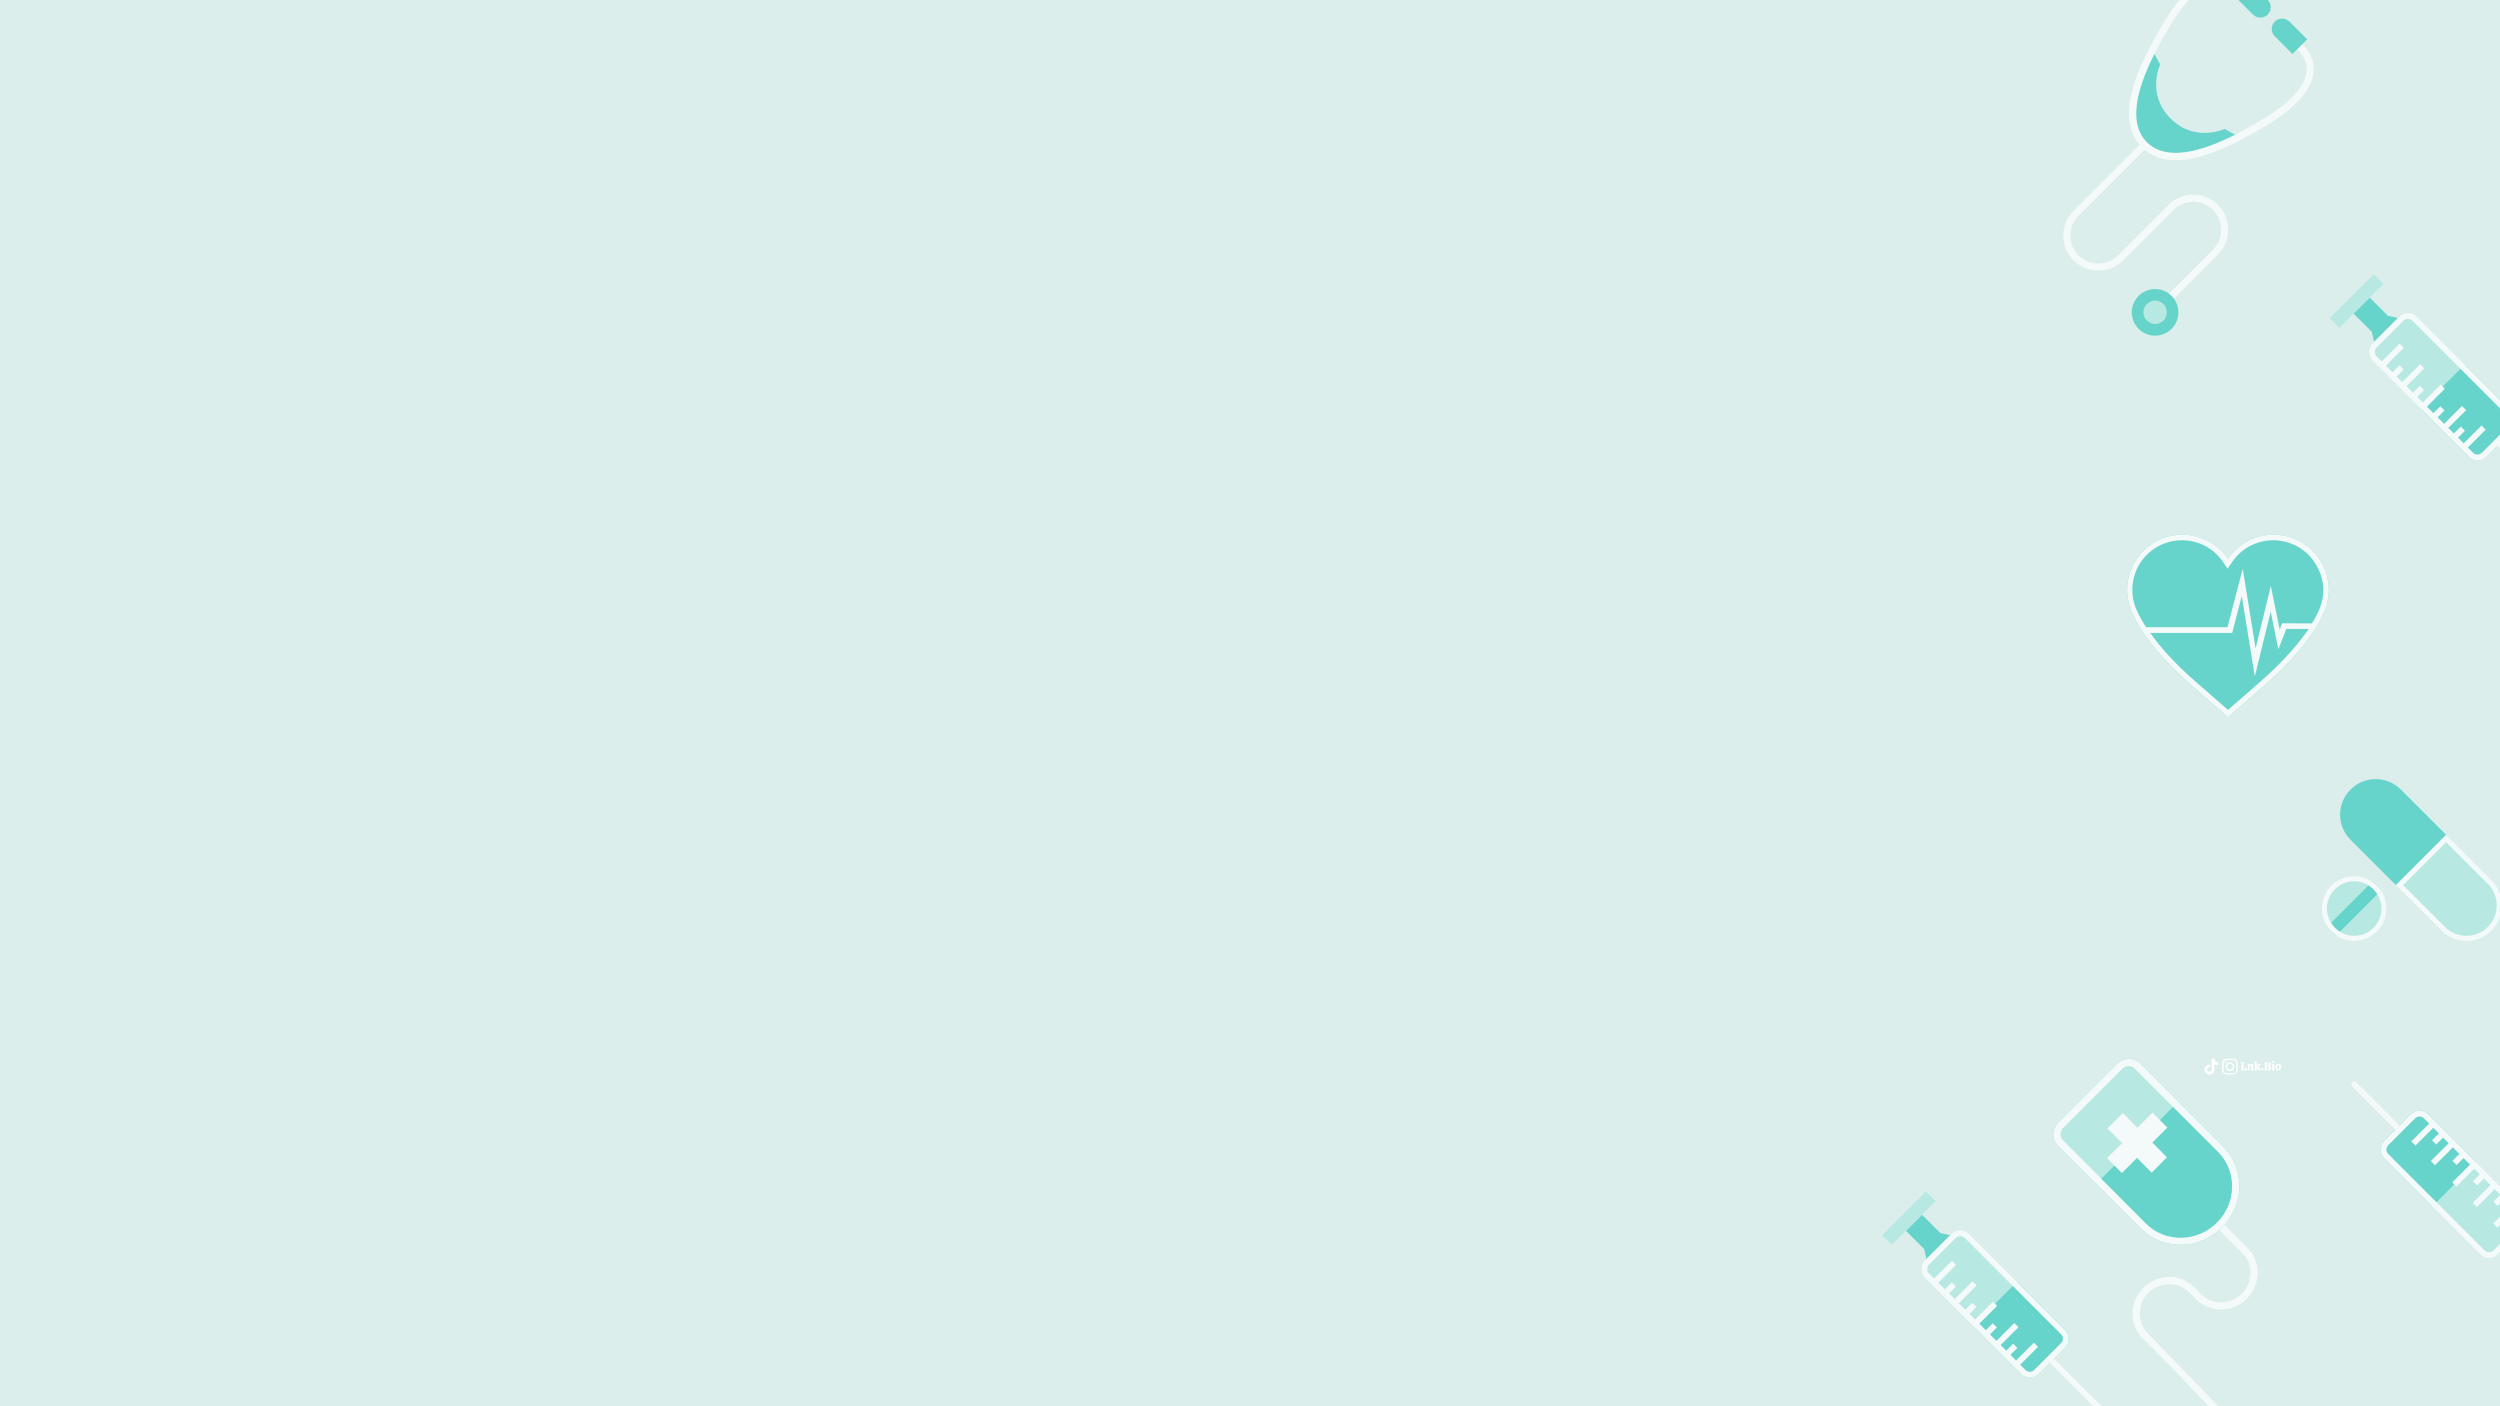<?xml version="1.0" encoding="utf-8"?>
<!-- Generator: Adobe Illustrator 27.7.0, SVG Export Plug-In . SVG Version: 6.00 Build 0)  -->
<svg version="1.1" id="Layer_2_00000029744684046702959750000007711206291652460929_"
	 xmlns="http://www.w3.org/2000/svg" xmlns:xlink="http://www.w3.org/1999/xlink" x="0px" y="0px" viewBox="0 0 1920 1080"
	 style="enable-background:new 0 0 1920 1080;" xml:space="preserve">
<rect x="0" y="0" width="1920" height="1080" fill="#333333" stroke="none"/>
<style type="text/css">
	.st0{clip-path:url(#XMLID_00000037687821877763402600000013531929899932176301_);}
	.st1{fill:#FFFFFF;}
	.st2{opacity:0.7;}
	.st3{fill:#35C9BC;}
	.st4{fill:#AAE5DE;}
	.st5{fill:none;}
</style>
<g>
	<defs>
		<rect id="XMLID_00000143579279272004818380000010219852619941209737_" x="0" y="0" width="1920" height="1080"/>
	</defs>
	<use xlink:href="#XMLID_00000143579279272004818380000010219852619941209737_"  style="overflow:visible;fill:#DBEEEB;"/>
	<clipPath id="XMLID_00000129900752903417321020000004721366848876174761_">
		<use xlink:href="#XMLID_00000143579279272004818380000010219852619941209737_"  style="overflow:visible;"/>
	</clipPath>
	<g style="clip-path:url(#XMLID_00000129900752903417321020000004721366848876174761_);">
		<g id="Popular_Chips_1_">
			<g>
				<g>
					<path class="st1" d="M1721.2,821.9c-0.1-0.1-0.1-0.2-0.2-0.3c0-0.1,0-0.2,0-0.3c0.2,0,0.3,0,0.4-0.1s0.1-0.2,0.1-0.3v-4.2
						c0-0.2,0-0.3-0.1-0.3c-0.1-0.1-0.2-0.1-0.4-0.1c0-0.1,0-0.2,0-0.3s0.1-0.2,0.2-0.3h2.2c0.1,0.1,0.2,0.3,0.2,0.6
						c-0.2,0-0.4,0-0.5,0.1s-0.1,0.2-0.1,0.4v4.5h0.3c0.4,0,0.8-0.1,1-0.4s0.3-0.7,0.3-1.2h0.6c0.1,0.1,0.2,0.2,0.2,0.5
						c0.1,0.3,0.1,0.5,0.1,0.8c0,0.4-0.1,0.7-0.2,0.9s-0.4,0.3-0.7,0.3L1721.2,821.9L1721.2,821.9z"/>
					<path class="st1" d="M1730.9,821.7c-0.1,0.1-0.2,0.2-0.5,0.2c-0.2,0-0.4,0.1-0.7,0.1c-0.3,0-0.4,0-0.6-0.1
						c-0.1-0.1-0.2-0.2-0.2-0.5v-2.8c0-0.2,0-0.4-0.1-0.5s-0.2-0.2-0.4-0.2c-0.2,0-0.5,0.1-0.6,0.3v2.7c0,0.2,0,0.3,0.1,0.4
						c0.1,0.1,0.2,0.1,0.4,0.1c0,0.2-0.1,0.3-0.2,0.5h-2c-0.1-0.1-0.2-0.3-0.2-0.5c0.2,0,0.3,0,0.4-0.1s0.1-0.2,0.1-0.4v-2.6
						c0-0.2,0-0.3-0.1-0.3c-0.1-0.1-0.2-0.1-0.5-0.1v-0.4c0.2-0.1,0.5-0.2,0.8-0.3s0.6-0.1,0.8-0.1c0.1,0,0.2,0,0.3,0.1
						c0.1,0.1,0.1,0.2,0.1,0.5c0.2-0.2,0.3-0.3,0.6-0.5c0.2-0.1,0.5-0.2,0.8-0.2c0.4,0,0.8,0.1,1,0.3s0.3,0.6,0.3,1.1v2.5
						c0,0.3,0.1,0.5,0.4,0.5L1730.9,821.7z"/>
					<path class="st1" d="M1736.3,821.6c0,0.1-0.1,0.2-0.2,0.3s-0.3,0.1-0.6,0.1c-0.3,0-0.6-0.1-0.8-0.2c-0.2-0.1-0.4-0.3-0.5-0.5
						s-0.2-0.4-0.4-0.7c-0.1-0.3-0.2-0.5-0.3-0.7c-0.1-0.2-0.2-0.3-0.4-0.3v1.4c0,0.2,0,0.3,0.1,0.4c0.1,0.1,0.2,0.1,0.4,0.1
						c0,0.2-0.1,0.3-0.2,0.5h-2c-0.1-0.1-0.2-0.3-0.2-0.5c0.2,0,0.3,0,0.4-0.1s0.1-0.2,0.1-0.4v-4.9c0-0.2,0-0.3-0.1-0.3
						c-0.1-0.1-0.2-0.1-0.5-0.1v-0.4c0.2-0.1,0.5-0.2,0.8-0.3s0.6-0.1,0.8-0.1c0.1,0,0.2,0,0.3,0.1c0.1,0.1,0.1,0.2,0.1,0.3v4l1-1
						c0.1-0.1,0.2-0.2,0.2-0.3s-0.1-0.2-0.2-0.2s-0.2-0.1-0.4-0.1c0-0.1,0-0.2,0.1-0.3c0-0.1,0.1-0.2,0.2-0.2h2
						c0.1,0.1,0.2,0.3,0.2,0.5c-0.1,0-0.3,0-0.3,0.1c-0.1,0-0.2,0.1-0.2,0.2l-1.4,1.4c0.2,0,0.4,0.1,0.6,0.2
						c0.2,0.1,0.3,0.3,0.4,0.5c0.2,0.3,0.2,0.4,0.2,0.4c0.2,0.4,0.4,0.6,0.4,0.7C1736,821.3,1736.1,821.4,1736.3,821.6L1736.3,821.6
						z"/>
					<path class="st1" d="M1738.2,821.8c-0.2,0.2-0.4,0.2-0.6,0.2c-0.3,0-0.5-0.1-0.7-0.2c-0.2-0.2-0.2-0.4-0.2-0.6
						c0-0.3,0.1-0.5,0.2-0.7c0.2-0.2,0.4-0.2,0.7-0.2c0.3,0,0.5,0.1,0.6,0.2c0.2,0.2,0.2,0.4,0.2,0.7
						C1738.4,821.4,1738.3,821.6,1738.2,821.8z"/>
					<path class="st1" d="M1740.7,822c-0.7,0-1.2,0-1.6,0c-0.1-0.2-0.2-0.4-0.2-0.6c0.2,0,0.3,0,0.4-0.1s0.1-0.2,0.1-0.3v-4.2
						c0-0.2,0-0.3-0.1-0.3c-0.1-0.1-0.2-0.1-0.4-0.1c0-0.2,0.1-0.4,0.2-0.6c0.3,0,0.8,0,1.6,0c0.3,0,0.5,0,0.6,0
						c0.9,0,1.6,0.2,2,0.4c0.4,0.3,0.6,0.7,0.6,1.1c0,0.4-0.1,0.6-0.3,0.9c-0.2,0.2-0.5,0.4-0.9,0.6c0.5,0.1,0.9,0.3,1.1,0.5
						s0.3,0.6,0.3,1c0,1.2-0.9,1.8-2.7,1.8C1741.2,822,1741,822,1740.7,822z M1742.4,817.3c0-0.3-0.1-0.6-0.3-0.8
						c-0.2-0.2-0.5-0.3-0.8-0.3c-0.2,0-0.3,0-0.4,0v2.1c0.1,0,0.2,0,0.3,0C1742,818.4,1742.4,818,1742.4,817.3z M1742.6,820.3
						c0-0.4-0.1-0.7-0.3-0.9s-0.6-0.3-1-0.3h-0.3v2.3c0.2,0,0.3,0,0.4,0C1742.2,821.4,1742.6,821,1742.6,820.3z"/>
					<path class="st1" d="M1746.5,821c0,0.2,0,0.3,0.1,0.4s0.2,0.1,0.4,0.1c0,0.2-0.1,0.4-0.2,0.5h-2c-0.1-0.1-0.2-0.3-0.2-0.5
						c0.2,0,0.3,0,0.4-0.1s0.1-0.2,0.1-0.4v-2.6c0-0.2,0-0.3-0.1-0.4c-0.1-0.1-0.2-0.1-0.5-0.1v-0.4c0.1-0.1,0.4-0.2,0.7-0.3
						c0.3-0.1,0.6-0.1,0.9-0.1c0.1,0,0.2,0,0.3,0.1c0.1,0.1,0.1,0.2,0.1,0.3L1746.5,821L1746.5,821z M1746.4,816.2
						c-0.2,0.2-0.4,0.2-0.6,0.2s-0.5-0.1-0.6-0.2c-0.2-0.1-0.2-0.4-0.2-0.6s0.1-0.5,0.2-0.6c0.2-0.2,0.4-0.2,0.6-0.2
						s0.5,0.1,0.6,0.2c0.2,0.2,0.2,0.4,0.2,0.6C1746.6,815.9,1746.6,816.1,1746.4,816.2z"/>
					<path class="st1" d="M1748,821.4c-0.4-0.4-0.6-1-0.6-1.8c0-0.5,0.1-1,0.3-1.4c0.2-0.4,0.4-0.7,0.8-0.9c0.3-0.2,0.7-0.3,1.2-0.3
						c0.4,0,0.8,0.1,1.1,0.3c0.3,0.2,0.6,0.5,0.8,0.8c0.2,0.4,0.3,0.8,0.3,1.3s-0.1,1-0.3,1.4c-0.2,0.4-0.5,0.7-0.8,0.9
						s-0.7,0.3-1.2,0.3C1748.9,822.1,1748.4,821.8,1748,821.4z M1750.1,821c0.1-0.2,0.2-0.7,0.2-1.3c0-0.5,0-1-0.1-1.3
						s-0.1-0.5-0.2-0.6s-0.2-0.2-0.4-0.2c-0.2,0-0.4,0.1-0.5,0.4s-0.2,0.7-0.2,1.3c0,0.5,0,1,0.1,1.2c0,0.3,0.1,0.5,0.2,0.6
						s0.2,0.2,0.4,0.2C1749.8,821.4,1750,821.3,1750.1,821z"/>
				</g>
			</g>
			<g>
				<path class="st1" d="M1718.6,819.2c0,0.8,0,1.6,0,2.3c0,0.5,0,0.9-0.2,1.3c-0.5,1.3-1.4,2-2.8,2.3c-0.1,0-0.2,0-0.4,0
					c-1.8,0-3.5,0-5.2,0c-1.4,0-2.9-1-3.3-2.7c0-0.2-0.1-0.5-0.1-0.7c0-1.7,0-3.4,0-5.1c0-0.5,0.1-1.1,0.4-1.6
					c0.6-1.2,1.6-1.8,3-1.9c1.3,0,2.7,0,4,0c0.4,0,0.8,0,1.2,0c1.6,0,3,1.2,3.3,2.8c0,0.3,0.1,0.6,0.1,0.8
					C1718.6,817.6,1718.6,818.4,1718.6,819.2L1718.6,819.2z M1717.5,819.2L1717.5,819.2c0-0.8,0-1.6,0-2.4c0-0.2,0-0.3,0-0.5
					c-0.2-1-0.7-1.7-1.6-2c-0.3-0.1-0.5-0.1-0.8-0.1c-1.7,0-3.3,0-4.9,0c-0.2,0-0.4,0-0.6,0.1c-0.9,0.2-1.5,0.7-1.8,1.6
					c-0.1,0.2-0.1,0.4-0.1,0.7c0,0.4,0,0.7,0,1.1c0,1.1,0,2.3,0,3.4c0,0.3,0,0.6,0,0.9c0.1,0.7,0.4,1.2,0.9,1.7
					c0.5,0.3,1,0.5,1.6,0.5c1.6,0,3.2,0,4.9,0c0.1,0,0.2,0,0.2,0c1,0,1.9-0.7,2.2-1.7c0.1-0.2,0.1-0.5,0.1-0.8
					C1717.5,820.9,1717.5,820.1,1717.5,819.2z"/>
				<path class="st1" d="M1715.9,819.2c0,1.6-1.3,3.3-3.3,3.3c-1.9,0-3.3-1.5-3.3-3.3c0-1.9,1.5-3.3,3.3-3.3
					C1714.6,815.9,1715.9,817.6,1715.9,819.2z M1712.6,821.4c1.1,0,2.2-0.8,2.2-2.2c0-1.2-1-2.2-2.2-2.2c-0.9,0-2.2,0.8-2.2,2.2
					S1711.5,821.5,1712.6,821.4z"/>
				<path class="st1" d="M1710,816c0,0.4-0.3,0.7-0.7,0.7c-0.4,0-0.7-0.2-0.7-0.7c0-0.4,0.3-0.7,0.7-0.8
					C1709.7,815.3,1710,815.6,1710,816z"/>
			</g>
			<path class="st1" d="M1703.6,818.1c-1,0-2-0.3-2.9-0.9v4.2c0,2.1-1.7,3.8-3.8,3.8c-2.1,0-3.8-1.7-3.8-3.8s1.7-3.8,3.8-3.8
				c0.2,0,0.3,0,0.5,0v2.1c-0.9-0.3-1.9,0.2-2.2,1.1c-0.3,0.9,0.2,1.9,1.1,2.2s1.9-0.2,2.2-1.1c0.1-0.2,0.1-0.4,0.1-0.5v-8.2h2.1
				c0,0.2,0,0.4,0,0.5l0,0c0.1,0.8,0.6,1.5,1.3,1.9c0.5,0.3,1,0.5,1.6,0.5L1703.6,818.1L1703.6,818.1L1703.6,818.1z"/>
		</g>
		<g class="st2">
			<path class="st1" d="M1649.6,1024.1c-8.5-8.5-8.3-22.5,0.4-31.2c4.2-4.2,9.8-6.6,15.7-6.7c5.9-0.1,11.4,2.1,15.5,6.2l5.5,5.5
				c10.6,10.6,28,10.3,38.9-0.5c5.3-5.3,8.2-12.2,8.3-19.6c0.1-7.3-2.7-14.2-7.8-19.3l-19.5-19.5l-3.9,3.9l19.5,19.5
				c4.1,4.1,6.3,9.6,6.2,15.5c-0.1,5.9-2.5,11.5-6.7,15.7c-8.7,8.7-22.7,8.9-31.2,0.4l-5.5-5.5c-5.1-5.1-12-7.9-19.3-7.8
				c-7.4,0.1-14.3,3.1-19.6,8.3c-10.9,10.9-11.1,28.3-0.5,38.9l22.8,22.8l27.8,29.2h7.3L1649.6,1024.1z"/>
			<path class="st3" d="M1580.5,879.7l63.9,63.9c16.9,16.9,44.7,16.5,62.1-0.9s17.8-45.2,0.9-62.1l-63.9-63.9
				c-4.7-4.7-12.5-4.6-17.3,0.3l-45.4,45.4C1575.9,867.3,1575.8,875,1580.5,879.7z"/>
			<path class="st4" d="M1580.5,879.7l29.4,29.4l62.9-62.9l-29.4-29.4c-4.7-4.7-12.5-4.6-17.3,0.3l-45.4,45.4
				C1575.9,867.3,1575.8,875,1580.5,879.7z"/>
			<path class="st1" d="M1580.5,879.7l63.9,63.9c16.9,16.9,44.7,16.5,62.1-0.9l0,0c17.4-17.4,17.8-45.2,0.9-62.1l-63.9-63.9
				c-4.7-4.7-12.5-4.6-17.3,0.2l-45.4,45.4C1575.9,867.3,1575.7,875,1580.5,879.7z M1584.4,875.8c-2.6-2.6-2.6-6.9,0.1-9.6
				l45.4-45.4c2.7-2.7,7-2.7,9.6-0.1l63.9,63.9c14.8,14.8,14.4,39.2-0.8,54.4c-15.2,15.2-39.6,15.5-54.4,0.8L1584.4,875.8z"/>
			<g>
				<g>
					<g>
						<polygon id="XMLID_433_" class="st1" points="1618.2,889.4 1629.8,877.9 1618.5,866.6 1630.3,854.8 1641.5,866.1 
							1653.1,854.5 1664.5,866 1653,877.5 1664.2,888.8 1652.5,900.6 1641.2,889.3 1629.6,900.9 						"/>
					</g>
				</g>
			</g>
		</g>
		<g class="st2">
			<g>
				<g>
					<path class="st3" d="M1785.9,467.8c-0.8,2-2.4,5.8-5.4,11c-0.8,1.3-1.6,2.8-2.6,4.3c-6.8,10.7-18.7,25.8-39,43.5l-27.8,24.2
						l-27.8-24.2c-18.6-16.1-30.1-30.1-37.1-40.6c-1-1.5-1.9-2.9-2.8-4.3c-4.2-6.7-6.2-11.5-7.1-13.9c-8.2-21.9,3-46.4,24.9-54.5
						c18.7-7,39.2,0.1,49.9,15.9c10.7-15.8,31.2-22.9,49.9-15.9C1782.9,421.5,1794.1,445.9,1785.9,467.8z"/>
				</g>
				<path class="st5" d="M1781.9,466.3c-0.6,1.7-2.1,5.3-5.1,10.4c-0.9,1.6-1.7,2.9-2.5,4.1c-6.1,9.5-17.6,24.6-38.2,42.6l-25,21.8
					l-25-21.8c-15.4-13.4-27.6-26.7-36.4-39.7c-1-1.4-1.9-2.8-2.7-4.1c-4-6.5-6-11.1-6.8-13.2c-7.3-19.7,2.7-41.7,22.4-49
					c4.3-1.6,8.8-2.4,13.3-2.4c12.7,0,24.5,6.2,31.6,16.7l3.5,5.2l3.5-5.2c7.1-10.5,18.9-16.7,31.6-16.7c4.5,0,9,0.8,13.3,2.4
					c9.5,3.5,17.1,10.6,21.4,19.9C1785.1,446.4,1785.5,456.8,1781.9,466.3z"/>
			</g>
			<path class="st1" d="M1761,413.3c-4.9-1.8-9.9-2.7-14.8-2.7c-7,0-13.8,1.7-19.8,4.9c-6.1,3.2-11.3,7.8-15.3,13.7
				c-7.9-11.7-21.2-18.6-35.1-18.6c-4.9,0-9.9,0.9-14.8,2.7c-21.9,8.2-33.1,32.6-24.9,54.5c0.9,2.4,3,7.2,7.1,13.9l0,0
				c0.8,1.3,1.8,2.8,2.8,4.3l0,0l0,0c7,10.5,18.6,24.5,37.1,40.6l27.8,24.2l27.8-24.2c20.3-17.7,32.2-32.8,39-43.5
				c1-1.5,1.8-2.9,2.6-4.3c3-5.2,4.6-9,5.4-11C1794.1,445.9,1782.9,421.5,1761,413.3z M1736.1,523.4l-25,21.8l-25-21.8
				c-14.4-12.5-26.1-25.1-34.7-37.3h62.9l7.4-28.4l10,61.8l12.2-49.8l5.9,28.9l6.1-15.6h17.2
				C1766.4,492.7,1755.1,506.8,1736.1,523.4z M1781.9,466.3c-0.6,1.7-2.1,5.3-5.1,10.4c-0.4,0.8-0.9,1.5-1.3,2.1l-22.8-0.1l-1.9,4.8
				l-6.8-33.4l-11.7,47.8l-9.9-61.1l-11.7,44.9h-62.5c-0.5-0.8-1-1.5-1.4-2.2c-4-6.5-6-11.1-6.8-13.2c-7.3-19.7,2.7-41.7,22.4-49
				c4.3-1.6,8.8-2.4,13.3-2.4c12.7,0,24.5,6.2,31.6,16.7l3.5,5.2l3.5-5.2c7.1-10.5,18.9-16.7,31.6-16.7c4.5,0,9,0.8,13.3,2.4
				c9.5,3.5,17.1,10.6,21.4,19.9C1785.1,446.4,1785.5,456.8,1781.9,466.3z"/>
		</g>
		<g class="st2">
			<path class="st4" d="M1822.2,263.7l20.6-20.6c3.6-3.6,9.5-3.6,13.2,0l74,74c3.6,3.6,3.6,9.5,0,13.2l-20.6,20.6
				c-3.6,3.6-9.5,3.6-13.2,0l-74-74C1818.5,273.2,1818.5,267.3,1822.2,263.7z"/>
			
				<rect x="1786.2" y="225.8" transform="matrix(0.707 -0.707 0.707 0.707 366.755 1347.591)" class="st4" width="47.7" height="10.5"/>
			<polygon class="st3" points="1823.3,262.6 1821.6,254.9 1807.6,240.9 1820,228.6 1834,242.6 1841.6,244.2 			"/>
			<path class="st3" d="M1859.1,313.8l37,37c3.6,3.6,9.5,3.6,13.2,0l20.6-20.6c3.6-3.6,3.6-9.5,0-13.2l-37-37L1859.1,313.8z"/>
			<path class="st1" d="M1822.2,276.9l59.3,59.3l0,0l3.2,3.2l0,0l11.5,11.5c1.8,1.8,4.2,2.7,6.6,2.7s4.8-0.9,6.6-2.7l8.7-8.7
				l33.2,33.2c0.4,0.4,1,0.7,1.6,0.7s1.2-0.2,1.6-0.7c0.9-0.9,0.9-2.3,0-3.2l-33.2-33.2l8.7-8.7c3.6-3.6,3.6-9.5,0-13.2l-74-74
				c-1.8-1.8-4.2-2.7-6.6-2.7s-4.8,0.9-6.6,2.7l-20.6,20.6C1818.5,267.3,1818.5,273.2,1822.2,276.9z M1823.9,270.3
				c0-1.3,0.5-2.5,1.4-3.4l20.6-20.6c0.9-0.9,2.1-1.4,3.4-1.4s2.5,0.5,3.4,1.4l74,74c1.9,1.9,1.9,4.9,0,6.8l-20.6,20.6
				c-0.9,0.9-2.1,1.4-3.4,1.4s-2.5-0.5-3.4-1.4l-4-4L1909,330l-3.2-3.2l-13.7,13.7l-4.3-4.4l5.3-5.3l-3.2-3.2l-5.3,5.3l-4.3-4.3
				L1894,315l-3.2-3.2l-13.7,13.7l-5-5l5.3-5.3l-3.2-3.2l-5.3,5.3l-5-5l13.7-13.7l-3.2-3.2l-13.7,13.7l-4.3-4.3l5.3-5.3l-3.2-3.2
				l-5.3,5.3l-5-5l13.7-13.7l-3.2-3.2l-13.7,13.7l-4.3-4.3l5.3-5.3l-3.2-3.2l-5.3,5.3l-5.1-5.1l13.7-13.7l-3.2-3.2l-13.7,13.7
				l-3.9-3.9C1824.4,272.8,1823.9,271.6,1823.9,270.3z"/>
		</g>
		<g class="st2">
			<path class="st4" d="M1478.3,968.1l20.6-20.6c3.6-3.6,9.5-3.6,13.2,0l74,74c3.6,3.6,3.6,9.5,0,13.2l-20.6,20.6
				c-3.6,3.6-9.5,3.6-13.2,0l-74-74C1474.7,977.6,1474.7,971.7,1478.3,968.1z"/>
			
				<rect x="1442.4" y="930.2" transform="matrix(0.707 -0.707 0.707 0.707 -232.014 1310.785)" class="st4" width="47.7" height="10.5"/>
			<polygon class="st3" points="1479.5,967 1477.8,959.3 1463.8,945.3 1476.2,933 1490.2,947 1497.8,948.6 			"/>
			<path class="st3" d="M1515.3,1018.2l37,37c3.6,3.6,9.5,3.6,13.2,0l20.6-20.6c3.6-3.6,3.6-9.5,0-13.2l-37-37L1515.3,1018.2z"/>
			<path class="st1" d="M1607.3,1073.3l-29.9-29.9l8.7-8.7c3.6-3.6,3.6-9.5,0-13.2l-74-74c-1.8-1.8-4.2-2.7-6.6-2.7
				s-4.8,0.9-6.6,2.7l-20.6,20.6c-3.6,3.6-3.6,9.5,0,13.2l59.3,59.3l0,0l3.2,3.2l0,0l11.5,11.5c1.8,1.8,4.2,2.7,6.6,2.7
				s4.8-0.9,6.6-2.7l8.7-8.7l29.3,29.3l5.2,5.2h6.6L1607.3,1073.3z M1480.1,974.7c0-1.3,0.5-2.5,1.4-3.4l20.6-20.6
				c0.9-0.9,2.1-1.4,3.4-1.4s2.5,0.5,3.4,1.4l74,74c1.9,1.9,1.9,4.9,0,6.8l-20.6,20.6c-0.9,0.9-2.1,1.4-3.4,1.4s-2.5-0.5-3.4-1.4
				l-4-4l13.7-13.7l-3.2-3.2l-13.7,13.7l-4.3-4.4l5.3-5.3l-3.2-3.2l-5.3,5.3l-4.3-4.3l13.7-13.7l-3.2-3.2l-13.7,13.7l-5-5l5.3-5.3
				l-3.2-3.2l-5.3,5.3l-5-5l13.7-13.7l-3.2-3.2l-13.7,13.7l-4.3-4.3l5.3-5.3l-3.2-3.2l-5.3,5.3l-5-5l13.7-13.7l-3.2-3.2l-13.7,13.7
				l-4.3-4.3l5.3-5.3l-3.2-3.2l-5.3,5.3l-5.1-5.1l13.7-13.7l-3.2-3.2l-13.7,13.7l-3.9-3.9C1480.6,977.2,1480.1,976,1480.1,974.7z"/>
		</g>
		<g class="st2">
			<path class="st4" d="M1938.8,942.8l-20.6,20.6c-3.6,3.6-9.5,3.6-13.2,0l-74-74c-3.6-3.6-3.6-9.5,0-13.2l20.6-20.6
				c3.6-3.6,9.5-3.6,13.2,0l74,74C1942.4,933.3,1942.4,939.2,1938.8,942.8z"/>
			
				<rect x="1927" y="970.3" transform="matrix(0.707 -0.707 0.707 0.707 -118.409 1665.223)" class="st4" width="47.7" height="10.5"/>
			<polygon class="st3" points="1937.6,944 1939.3,951.6 1953.3,965.6 1940.9,978 1926.9,964 1919.3,962.3 			"/>
			<path class="st3" d="M1901.8,892.7l-37-37c-3.6-3.6-9.5-3.6-13.2,0l-20.6,20.6c-3.6,3.6-3.6,9.5,0,13.2l37,37L1901.8,892.7z"/>
			<path class="st1" d="M1938.8,929.7l-59.3-59.3l0,0l-3.2-3.2l0,0l-11.5-11.5c-1.8-1.8-4.2-2.7-6.6-2.7s-4.8,0.9-6.6,2.7l-8.7,8.7
				l-33.2-33.2c-0.4-0.4-1-0.7-1.6-0.7s-1.2,0.2-1.6,0.7c-0.9,0.9-0.9,2.3,0,3.2l33.2,33.2l-8.7,8.7c-3.6,3.6-3.6,9.5,0,13.2l74,74
				c1.8,1.8,4.2,2.7,6.6,2.7s4.8-0.9,6.6-2.7l20.6-20.6C1942.4,939.2,1942.4,933.3,1938.8,929.7z M1937,936.3c0,1.3-0.5,2.5-1.4,3.4
				l-20.6,20.6c-0.9,0.9-2.1,1.4-3.4,1.4s-2.5-0.5-3.4-1.4l-74-74c-1.9-1.9-1.9-4.9,0-6.8l20.6-20.6c0.9-0.9,2.1-1.4,3.4-1.4
				s2.5,0.5,3.4,1.4l4,4l-13.7,13.7l3.2,3.2l13.7-13.7l4.3,4.4l-5.3,5.3l3.2,3.2l5.3-5.3l4.3,4.3l-13.7,13.7l3.2,3.2l13.7-13.7l5,5
				l-5.3,5.3l3.2,3.2l5.3-5.3l5,5l-13.7,13.7l3.2,3.2l13.7-13.7l4.3,4.3l-5.3,5.3l3.2,3.2l5.3-5.3l5,5l-13.7,13.7l3.2,3.2l13.7-13.7
				l4.3,4.3l-5.3,5.3l3.2,3.2l5.3-5.3l5.1,5.1l-13.7,13.7l3.2,3.2l13.7-13.7l3.9,3.9C1936.5,933.8,1937,935,1937,936.3z"/>
		</g>
		<g class="st2">
			<path class="st3" d="M1719.5,105.1c-24.2,12.5-55.1,23.6-72.6,6.1s-6.4-48.4,6.1-72.6l6,10.9c0,0-10.8,22.8,8,41.5
				c18.8,18.8,41.5,8,41.5,8L1719.5,105.1z"/>
			<g>
				<path class="st1" d="M1645,113.1c-25-25,3.5-73.2,17.1-96.3c7.3-12.3,22.1-33.3,39.8-35.5c8-1,15.5,1.9,22.3,8.7l0,0l-3.8,3.8
					l0,0c-5.6-5.6-11.5-8-17.8-7.2c-16,2-30.4,23.7-35.8,32.9c-12,20.3-39.9,67.7-18,89.7c22,22,69.5-6,89.7-18
					c9.2-5.4,30.9-19.8,32.9-35.8c0.8-6.3-1.6-12.1-7.2-17.8l3.8-3.8c6.8,6.8,9.8,14.3,8.7,22.3c-1,7.6-6.9,22.9-35.5,39.8
					C1718.2,109.7,1670,138.1,1645,113.1z"/>
			</g>
			<path class="st3" d="M1728-13.7l13.6,13.6c3.1,3.1,3.1,8.2,0,11.3l0,0c-3.1,3.1-8.2,3.1-11.3,0l-13.6-13.6L1728-13.7z"/>
			<path class="st3" d="M1771.9,30.2l-13.6-13.6c-3.1-3.1-8.2-3.1-11.3,0l0,0c-3.1,3.1-3.1,8.2,0,11.3l13.6,13.6L1771.9,30.2z"/>
			<g>
				<path class="st1" d="M1592.5,199.9c-5.1-5.1-7.9-11.8-7.9-19s2.8-13.9,7.9-19l52.5-52.5l3.8,3.8l-52.5,52.5
					c-4.1,4.1-6.3,9.5-6.3,15.2s2.2,11.1,6.3,15.2c8.4,8.4,22,8.4,30.4,0l38.7-38.7c5.1-5.1,11.8-7.9,19-7.9s14,2.8,19,7.9
					c10.5,10.5,10.5,27.6,0,38.1l-46.4,46.4l-3.8-3.8l46.4-46.4c8.4-8.4,8.4-22,0-30.4c-4.1-4.1-9.4-6.3-15.2-6.3
					c-5.7,0-11.1,2.2-15.2,6.3l-38.7,38.7C1620.1,210.4,1603,210.4,1592.5,199.9z"/>
			</g>
			<circle class="st3" cx="1655.1" cy="239.9" r="17.9"/>
			<path class="st4" d="M1648.8,233.5c3.5-3.5,9.2-3.5,12.7,0s3.5,9.2,0,12.7s-9.2,3.5-12.7,0C1645.2,242.7,1645.2,237,1648.8,233.5
				z"/>
		</g>
		<g class="st2">
			<g>
				<path class="st3" d="M1805.2,644.9l34.9,34.9l38.6-38.6l-34.9-34.9c-10.6-10.6-27.9-10.6-38.5,0
					C1794.5,617,1794.5,634.2,1805.2,644.9z"/>
				<path class="st4" d="M1840.1,679.8l34.9,34.9c10.6,10.6,27.9,10.6,38.6,0c5.3-5.3,8-12.3,8-19.3s-2.7-14-8-19.3l-34.9-34.9
					L1840.1,679.8z"/>
				<path class="st1" d="M1840.1,679.8l34.9,34.9c5.3,5.3,12.3,8,19.3,8s14-2.7,19.3-8s8-12.3,8-19.3s-2.7-14-8-19.3l-34.9-34.9
					L1840.1,679.8z M1845.6,679.8l33-33l32.1,32.1c4.4,4.4,6.8,10.3,6.8,16.5s-2.4,12.1-6.8,16.5s-10.3,6.8-16.5,6.8
					s-12.1-2.4-16.5-6.8L1845.6,679.8z"/>
			</g>
			<g>
				<path class="st4" d="M1794.2,718.5c9.7,6.4,22.8,5.4,31.3-3.1s9.6-21.7,3.1-31.3L1794.2,718.5z"/>
				<path class="st4" d="M1787.3,711.6l34.5-34.5c-9.7-6.4-22.8-5.4-31.3,3.1C1781.9,688.8,1780.8,701.9,1787.3,711.6z"/>
				<path class="st3" d="M1787.3,711.6L1787.3,711.6c1,1.4,2,2.6,3.1,3.8c1.1,1.1,2.4,2.2,3.7,3l0.1,0.1l34.5-34.5l-0.1-0.1
					c-0.9-1.3-1.9-2.5-3-3.7c-1.1-1.1-2.4-2.2-3.7-3l-0.1-0.1L1787.3,711.6z"/>
				<g>
					<path class="st1" d="M1808,673L1808,673L1808,673z"/>
					<path class="st1" d="M1790.4,680.2c4.9-4.9,11.2-7.3,17.6-7.3v3.9c-5.6,0-10.8,2.2-14.8,6.1c-7.1,7.1-8.2,18.2-2.5,26.5
						c0.7,1.1,1.6,2.1,2.5,3.1c0.9,0.9,2,1.8,3.1,2.6c3.5,2.3,7.5,3.6,11.7,3.6c5.6,0,10.8-2.2,14.8-6.1c7.1-7.1,8.2-18.2,2.5-26.5
						c-0.7-1.1-1.6-2.1-2.5-3.1c-0.9-0.9-2-1.8-3.1-2.6c-3.5-2.3-7.5-3.6-11.7-3.6v-3.9l0,0c4.9,0,9.7,1.4,13.9,4.3
						c1.3,0.9,2.5,1.9,3.7,3c1.1,1.1,2.2,2.4,3,3.7c6.5,9.7,5.5,22.9-3,31.5c-4.9,4.9-11.2,7.3-17.6,7.3c-4.9,0-9.7-1.4-13.9-4.3
						c-1.3-0.9-2.5-1.9-3.7-3c-1.1-1.1-2.2-2.4-3-3.7C1780.8,702.1,1781.8,688.8,1790.4,680.2z"/>
				</g>
			</g>
		</g>
	</g>
</g>
</svg>
